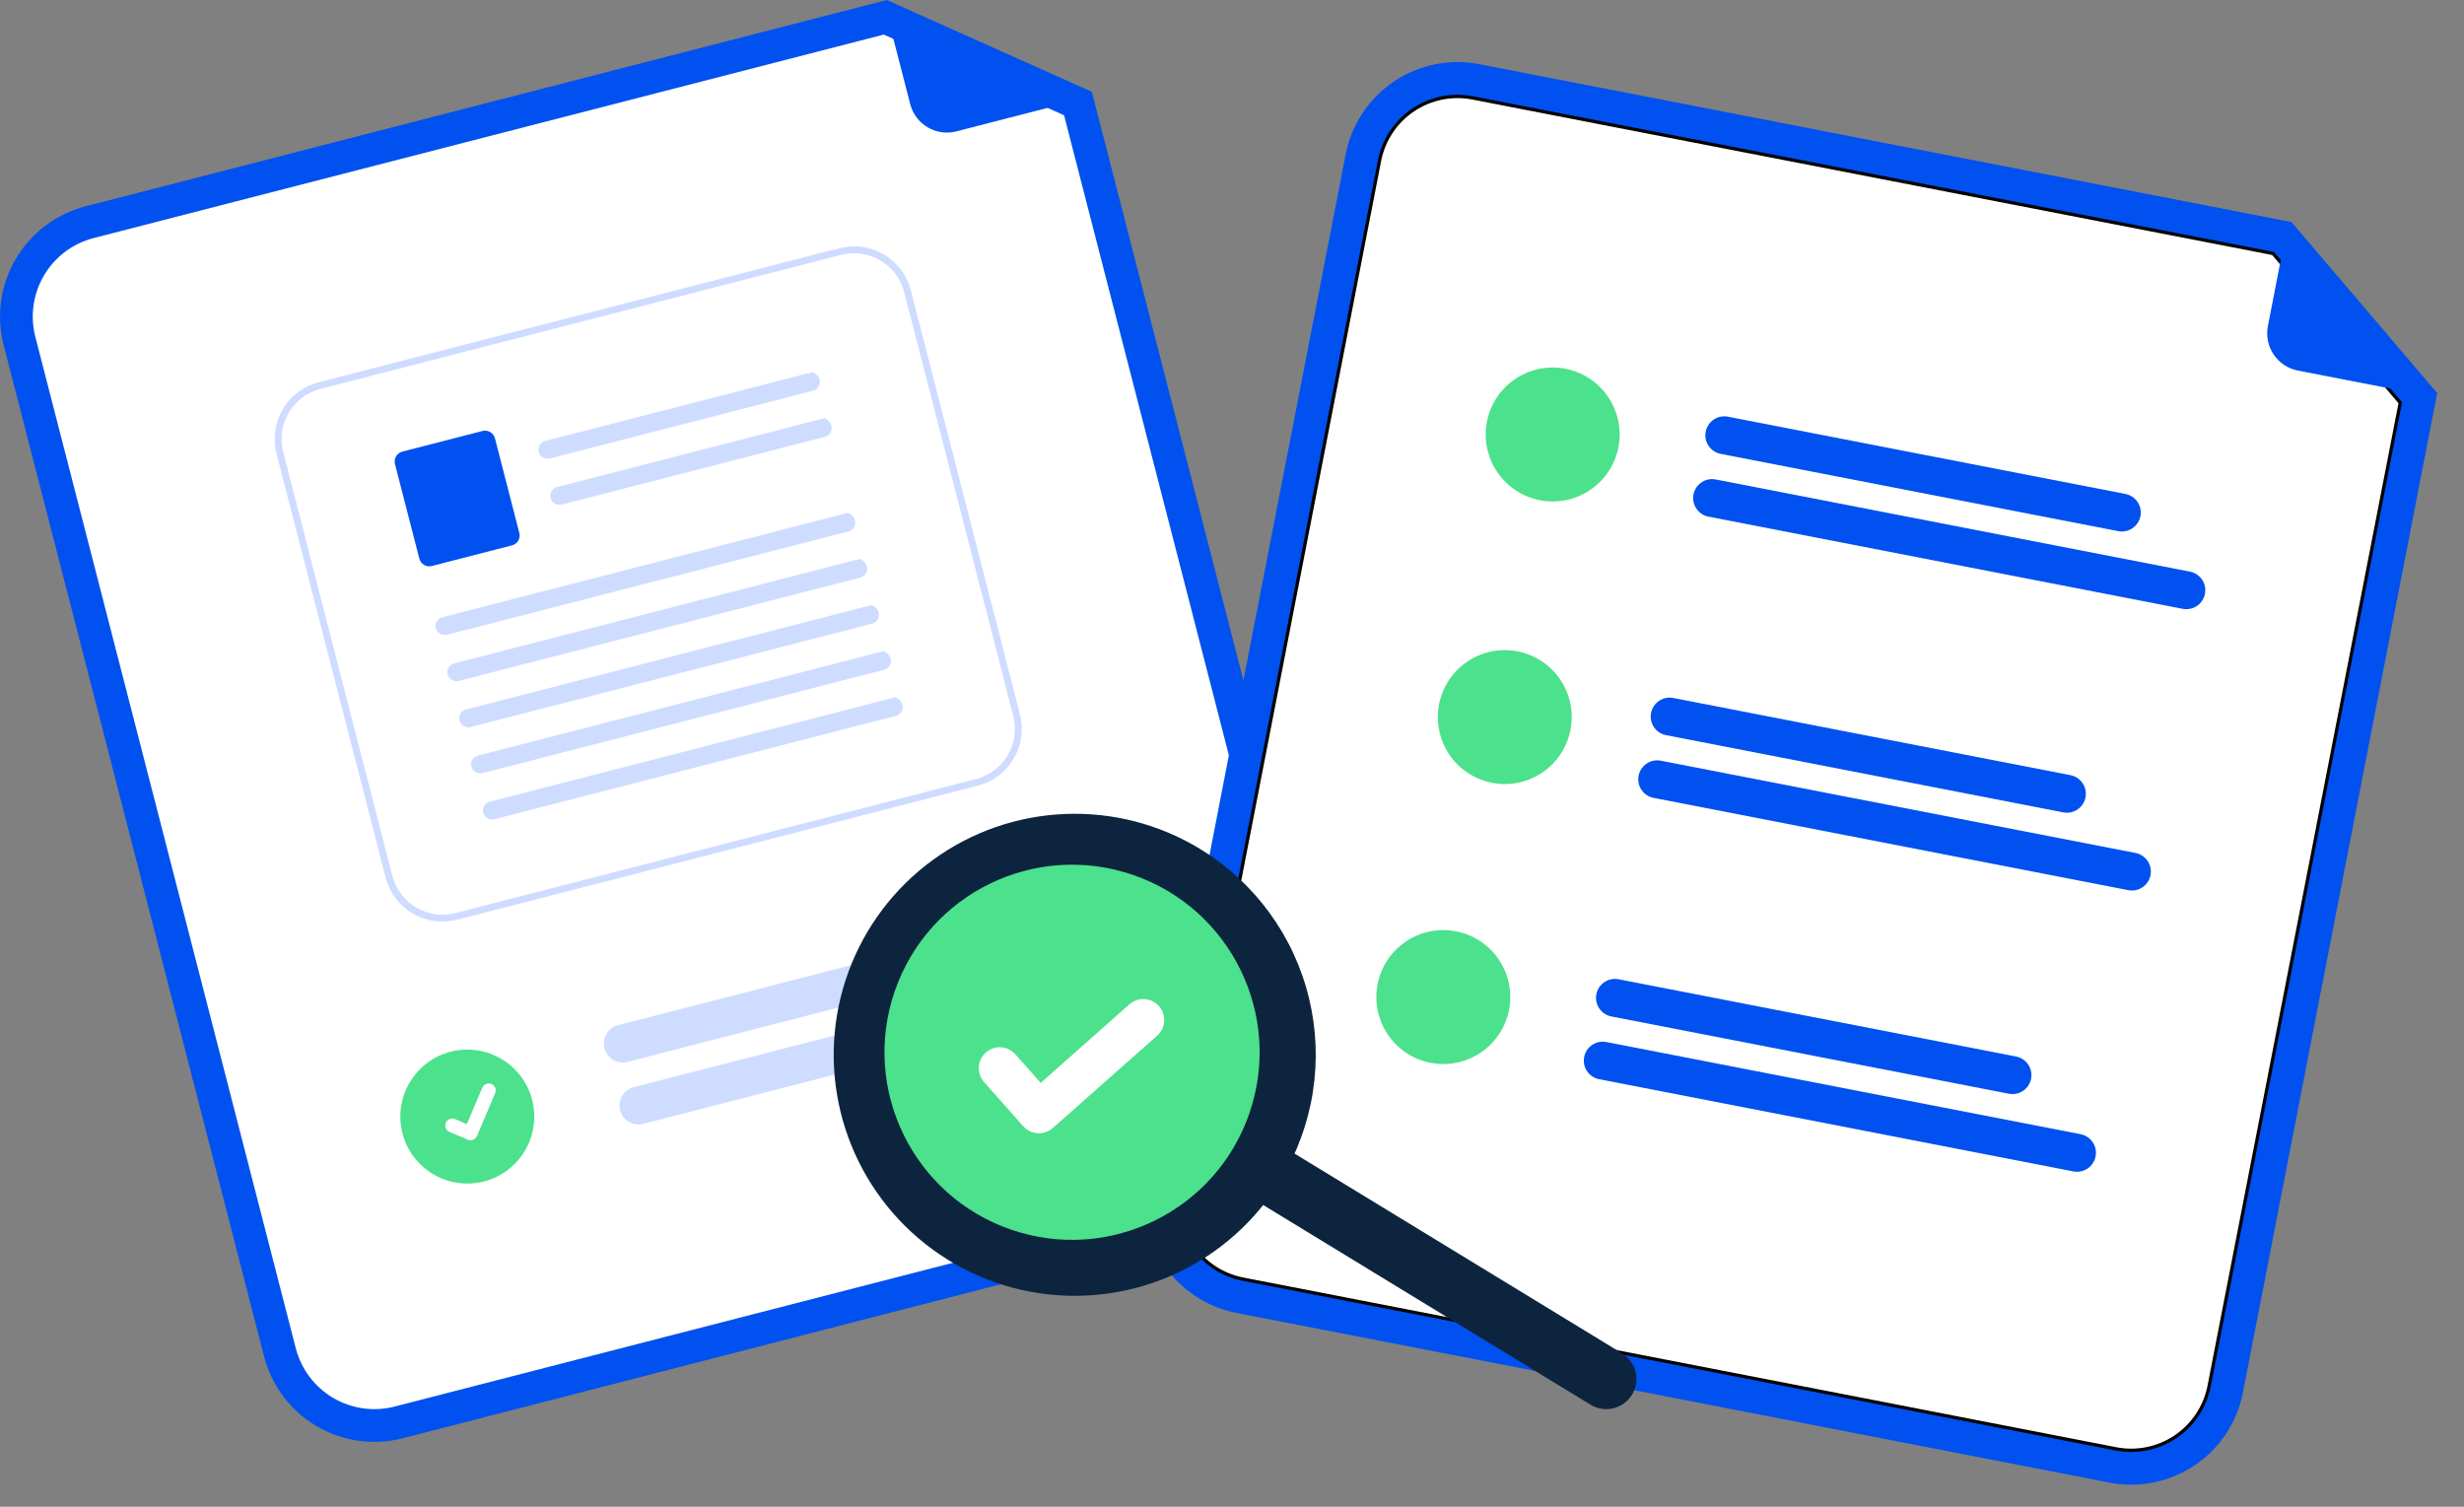 <svg width="749" height="458" viewBox="0 0 749 458" fill="none" xmlns="http://www.w3.org/2000/svg">
    <rect x="0" y="0" width="749" height="458" fill="#808080" stroke="none"/>
    <g clip-path="url(#clip0_24_958)">
        <path d="M384.222 369.783L122.391 437.207C113.509 439.483 104.087 438.144 96.192 433.482C88.297 428.82 82.573 421.217 80.277 412.341L1.097 104.842C-1.18 95.96 0.16 86.538 4.822 78.643C9.483 70.748 17.086 65.025 25.963 62.728L269.554 0.001L331.897 27.911L409.088 327.668C411.364 336.55 410.025 345.972 405.363 353.867C400.702 361.763 393.098 367.486 384.222 369.783Z"
              fill="#0051EF"/>
        <path d="M28.441 72.369C22.12 74.004 16.705 78.08 13.386 83.703C10.066 89.325 9.112 96.034 10.733 102.359L89.918 409.859C91.553 416.18 95.629 421.594 101.251 424.914C106.874 428.234 113.583 429.188 119.908 427.567L381.739 360.144C388.06 358.509 393.474 354.433 396.794 348.811C400.114 343.188 401.068 336.479 399.447 330.154L323.452 35.039L268.66 10.51L28.441 72.369Z"
              fill="white"/>
        <path d="M331.232 29.5L290.71 39.935C287.752 40.697 284.612 40.252 281.982 38.699C279.351 37.146 277.446 34.611 276.684 31.653L268.977 1.724C268.943 1.593 268.947 1.455 268.988 1.327C269.029 1.198 269.106 1.083 269.209 0.996C269.312 0.909 269.438 0.852 269.572 0.833C269.706 0.814 269.842 0.832 269.966 0.887L331.345 28.145C331.481 28.206 331.596 28.308 331.672 28.436C331.748 28.565 331.782 28.714 331.77 28.863C331.757 29.012 331.699 29.153 331.602 29.267C331.506 29.381 331.377 29.463 331.232 29.5Z"
              fill="#0051EF"/>
        <path d="M309.914 292.095L190.706 322.795C189.23 323.166 187.667 322.938 186.359 322.161C185.051 321.383 184.104 320.12 183.724 318.646C183.345 317.172 183.564 315.608 184.334 314.296C185.104 312.983 186.362 312.029 187.834 311.641L307.042 280.941C307.776 280.748 308.541 280.701 309.293 280.805C310.045 280.908 310.769 281.159 311.423 281.543C312.078 281.927 312.65 282.436 313.107 283.043C313.564 283.649 313.897 284.339 314.086 285.074C314.276 285.809 314.318 286.574 314.21 287.326C314.103 288.077 313.848 288.8 313.46 289.452C313.072 290.105 312.559 290.674 311.951 291.128C311.342 291.581 310.65 291.91 309.914 292.095Z"
              fill="#CEDCFF"/>
        <path d="M337.765 304.993L195.552 341.615C194.818 341.808 194.053 341.855 193.301 341.752C192.549 341.648 191.825 341.397 191.17 341.013C190.516 340.629 189.943 340.12 189.486 339.514C189.029 338.908 188.697 338.217 188.507 337.482C188.318 336.747 188.276 335.982 188.383 335.23C188.491 334.479 188.746 333.756 189.134 333.104C189.521 332.451 190.034 331.882 190.643 331.428C191.252 330.975 191.944 330.646 192.68 330.461L334.893 293.839C336.369 293.468 337.931 293.696 339.24 294.473C340.548 295.251 341.495 296.514 341.875 297.988C342.254 299.462 342.035 301.026 341.265 302.338C340.495 303.651 339.236 304.605 337.765 304.993Z"
              fill="#CEDCFF"/>
        <path d="M142.052 359.765C153.294 359.765 162.407 350.652 162.407 339.41C162.407 328.168 153.294 319.055 142.052 319.055C130.81 319.055 121.697 328.168 121.697 339.41C121.697 350.652 130.81 359.765 142.052 359.765Z"
              fill="#4CE18C"/>
        <path d="M297.238 238.826L138.917 279.58C134.341 280.752 129.488 280.062 125.421 277.66C121.354 275.258 118.405 271.341 117.223 266.768L84.046 137.879C82.875 133.304 83.566 128.451 85.968 124.385C88.37 120.319 92.286 117.371 96.858 116.189L255.178 75.435C259.754 74.263 264.607 74.953 268.674 77.355C272.741 79.757 275.69 83.674 276.872 88.247L310.05 217.136C311.221 221.711 310.53 226.564 308.128 230.63C305.726 234.696 301.81 237.643 297.238 238.826Z"
              fill="white"/>
        <path d="M297.238 238.826L138.917 279.58C134.341 280.752 129.488 280.062 125.421 277.66C121.354 275.258 118.405 271.341 117.223 266.768L84.046 137.879C82.875 133.304 83.566 128.451 85.968 124.385C88.37 120.319 92.286 117.371 96.858 116.189L255.178 75.435C259.754 74.263 264.607 74.953 268.674 77.355C272.741 79.757 275.69 83.674 276.872 88.247L310.05 217.136C311.221 221.711 310.53 226.564 308.128 230.63C305.726 234.696 301.81 237.643 297.238 238.826ZM97.38 118.215C93.346 119.259 89.891 121.861 87.772 125.45C85.654 129.038 85.045 133.32 86.08 137.357L119.258 266.246C120.302 270.28 122.904 273.735 126.493 275.854C130.081 277.972 134.363 278.581 138.4 277.546L296.717 236.796C300.751 235.751 304.206 233.15 306.325 229.561C308.443 225.973 309.052 221.691 308.017 217.654L274.842 88.765C273.798 84.731 271.196 81.276 267.607 79.157C264.019 77.039 259.737 76.43 255.7 77.465L97.38 118.215Z"
              fill="#CEDCFF"/>
        <path d="M247.146 118.769L167.246 139.337C166.547 139.532 165.801 139.455 165.157 139.121C164.514 138.786 164.021 138.221 163.779 137.537C163.666 137.18 163.627 136.803 163.665 136.431C163.702 136.058 163.815 135.697 163.997 135.369C164.179 135.042 164.425 134.755 164.722 134.526C165.018 134.297 165.358 134.13 165.721 134.037L247.056 113.1C250.342 114.765 249.477 118.17 247.147 118.77L247.146 118.769Z"
              fill="#CEDCFF"/>
        <path d="M250.751 132.78L170.851 153.348C170.152 153.543 169.406 153.466 168.762 153.132C168.119 152.797 167.626 152.232 167.384 151.548C167.271 151.191 167.232 150.814 167.27 150.442C167.307 150.069 167.42 149.708 167.602 149.38C167.784 149.053 168.03 148.766 168.327 148.537C168.623 148.308 168.963 148.141 169.326 148.048L250.661 127.111C253.947 128.776 253.082 132.181 250.752 132.781L250.751 132.78Z"
              fill="#CEDCFF"/>
        <path d="M155.633 165.778L131.248 172.053C130.854 172.155 130.443 172.178 130.04 172.121C129.637 172.063 129.249 171.928 128.898 171.72C128.547 171.513 128.241 171.239 127.996 170.914C127.751 170.588 127.573 170.218 127.472 169.823L120.064 141.053C119.962 140.659 119.939 140.248 119.996 139.845C120.053 139.442 120.189 139.054 120.397 138.703C120.604 138.352 120.878 138.046 121.203 137.801C121.529 137.557 121.899 137.378 122.294 137.277L146.679 131C147.475 130.796 148.32 130.916 149.028 131.335C149.736 131.753 150.249 132.434 150.455 133.23L157.863 162.007C157.965 162.401 157.987 162.812 157.93 163.215C157.873 163.618 157.737 164.006 157.53 164.357C157.323 164.708 157.049 165.014 156.723 165.259C156.398 165.504 156.027 165.682 155.633 165.783V165.778Z"
              fill="#0051EF"/>
        <path d="M257.908 161.541L135.963 192.931C135.264 193.126 134.518 193.049 133.874 192.715C133.231 192.38 132.738 191.815 132.496 191.131C132.383 190.774 132.344 190.397 132.382 190.025C132.419 189.652 132.532 189.291 132.714 188.963C132.896 188.636 133.142 188.349 133.439 188.12C133.735 187.891 134.075 187.724 134.438 187.631L257.818 155.871C261.104 157.536 260.238 160.941 257.908 161.541Z"
              fill="#CEDCFF"/>
        <path d="M261.519 175.559L139.572 206.95C138.874 207.145 138.127 207.068 137.484 206.734C136.84 206.399 136.347 205.834 136.105 205.15C135.992 204.793 135.953 204.417 135.991 204.044C136.028 203.671 136.142 203.31 136.323 202.983C136.505 202.655 136.752 202.368 137.048 202.139C137.344 201.91 137.684 201.743 138.047 201.65L261.427 169.89C264.713 171.555 263.848 174.96 261.518 175.56L261.519 175.559Z"
              fill="#CEDCFF"/>
        <path d="M265.123 189.571L143.178 220.961C142.48 221.156 141.733 221.078 141.09 220.744C140.446 220.41 139.953 219.844 139.711 219.161C139.598 218.804 139.559 218.427 139.597 218.055C139.634 217.682 139.747 217.321 139.929 216.993C140.111 216.666 140.358 216.379 140.654 216.15C140.95 215.921 141.29 215.754 141.653 215.661L265.032 183.901C268.318 185.566 267.453 188.971 265.123 189.571Z"
              fill="#CEDCFF"/>
        <path d="M268.733 203.589L146.787 234.979C146.088 235.174 145.342 235.097 144.698 234.762C144.055 234.428 143.562 233.862 143.32 233.179C143.207 232.822 143.168 232.445 143.206 232.073C143.243 231.7 143.356 231.339 143.538 231.011C143.72 230.684 143.966 230.397 144.263 230.168C144.559 229.939 144.899 229.772 145.262 229.679L268.642 197.919C271.927 199.584 271.063 202.989 268.733 203.589Z"
              fill="#CEDCFF"/>
        <path d="M272.339 217.6L150.394 248.99C149.695 249.185 148.949 249.108 148.305 248.773C147.662 248.439 147.169 247.873 146.927 247.19C146.814 246.833 146.775 246.456 146.813 246.084C146.85 245.711 146.963 245.35 147.145 245.022C147.327 244.695 147.573 244.408 147.87 244.179C148.166 243.95 148.506 243.783 148.869 243.69L272.249 211.93C275.534 213.595 274.669 217 272.339 217.6Z"
              fill="#CEDCFF"/>
        <path d="M143.554 346.545C143.11 346.66 142.642 346.627 142.219 346.453L142.193 346.442L136.648 344.091C136.391 343.982 136.158 343.823 135.962 343.624C135.767 343.424 135.612 343.188 135.508 342.929C135.403 342.671 135.351 342.394 135.354 342.114C135.356 341.835 135.414 341.559 135.523 341.302C135.632 341.045 135.791 340.813 135.99 340.617C136.19 340.421 136.426 340.267 136.684 340.163C136.943 340.058 137.22 340.006 137.5 340.008C137.779 340.011 138.055 340.069 138.312 340.178L141.905 341.706L146.613 330.63C146.833 330.111 147.251 329.701 147.773 329.491C148.296 329.28 148.881 329.285 149.4 329.506L149.372 329.578L149.401 329.505C149.919 329.726 150.329 330.144 150.539 330.666C150.75 331.189 150.745 331.774 150.525 332.293L144.986 345.316C144.857 345.616 144.661 345.883 144.413 346.095C144.165 346.307 143.871 346.459 143.555 346.54L143.554 346.545Z"
              fill="white"/>
        <path d="M641.242 450.679L375.836 399.089C366.837 397.33 358.904 392.072 353.777 384.47C348.65 376.868 346.748 367.543 348.488 358.54L409.076 46.843C410.835 37.845 416.092 29.912 423.694 24.785C431.295 19.657 440.62 17.755 449.622 19.494L696.538 67.49L740.851 119.477L681.789 423.327C680.03 432.326 674.773 440.26 667.171 445.388C659.57 450.516 650.244 452.419 641.242 450.679Z"
              fill="#0051EF"/>
        <path d="M429.538 33.449C434.841 29.872 441.346 28.545 447.627 29.758L690.954 77.056L729.626 122.428L671.525 421.332C670.297 427.61 666.629 433.144 661.326 436.721C656.023 440.298 649.517 441.626 643.237 440.412L377.832 388.823C371.554 387.595 366.02 383.927 362.443 378.624C358.866 373.321 357.538 366.816 358.752 360.535L419.339 48.839C420.567 42.561 424.235 37.026 429.538 33.449Z"
              fill="white" stroke="black"/>
        <path d="M643.889 161.455L523.053 137.967C521.554 137.676 520.232 136.801 519.378 135.534C518.524 134.268 518.208 132.715 518.499 131.215C518.79 129.716 519.666 128.394 520.932 127.54C522.198 126.686 523.752 126.369 525.251 126.661L646.089 150.149C647.589 150.441 648.911 151.316 649.765 152.582C650.619 153.849 650.935 155.402 650.644 156.902C650.352 158.401 649.477 159.723 648.211 160.577C646.945 161.431 645.391 161.747 643.892 161.456L643.889 161.455Z"
              fill="#0051EF"/>
        <path d="M663.5 185.068L519.345 157.047C517.845 156.756 516.523 155.881 515.669 154.615C514.815 153.348 514.499 151.795 514.79 150.295C515.082 148.796 515.957 147.474 517.223 146.62C518.489 145.766 520.043 145.45 521.542 145.741L665.697 173.762C667.197 174.053 668.519 174.928 669.373 176.195C670.227 177.461 670.543 179.015 670.252 180.514C669.96 182.013 669.085 183.335 667.819 184.189C666.553 185.044 664.999 185.36 663.5 185.068Z"
              fill="#0051EF"/>
        <path d="M629.468 235.65L508.635 212.162C507.136 211.871 505.583 212.187 504.316 213.041C503.05 213.895 502.175 215.217 501.884 216.716C501.592 218.216 501.909 219.769 502.763 221.035C503.617 222.301 504.939 223.176 506.438 223.468L627.27 246.955C628.76 247.225 630.297 246.896 631.546 246.041C632.796 245.186 633.659 243.873 633.948 242.387C634.237 240.901 633.929 239.36 633.09 238.099C632.252 236.838 630.95 235.958 629.468 235.65Z"
              fill="#0051EF"/>
        <path d="M649.079 259.265L504.926 231.244C504.18 231.089 503.41 231.083 502.661 231.228C501.912 231.373 501.199 231.665 500.564 232.087C499.929 232.509 499.384 233.053 498.961 233.688C498.538 234.323 498.245 235.035 498.1 235.784C497.954 236.532 497.959 237.302 498.113 238.049C498.268 238.796 498.569 239.505 499 240.134C499.431 240.764 499.982 241.301 500.622 241.716C501.262 242.131 501.978 242.414 502.729 242.55L646.881 270.57C647.627 270.725 648.397 270.731 649.146 270.586C649.895 270.441 650.608 270.15 651.243 269.727C651.878 269.305 652.423 268.761 652.846 268.126C653.269 267.492 653.562 266.779 653.707 266.031C653.853 265.282 653.848 264.512 653.694 263.765C653.539 263.018 653.238 262.309 652.807 261.68C652.376 261.05 651.825 260.513 651.185 260.098C650.545 259.684 649.83 259.4 649.079 259.265Z"
              fill="#0051EF"/>
        <path d="M610.648 332.463L489.813 308.975C488.314 308.683 486.991 307.808 486.137 306.542C485.283 305.276 484.967 303.722 485.259 302.223C485.55 300.723 486.425 299.401 487.691 298.547C488.958 297.693 490.511 297.377 492.011 297.668L612.849 321.157C614.348 321.448 615.67 322.323 616.524 323.59C617.379 324.856 617.695 326.41 617.403 327.909C617.112 329.408 616.237 330.73 614.97 331.584C613.704 332.439 612.15 332.755 610.651 332.463L610.648 332.463Z"
              fill="#0051EF"/>
        <path d="M630.259 356.074L486.104 328.053C484.605 327.762 483.283 326.887 482.429 325.621C481.575 324.354 481.259 322.801 481.55 321.301C481.841 319.802 482.717 318.48 483.983 317.626C485.249 316.772 486.803 316.456 488.302 316.747L632.457 344.768C633.956 345.059 635.278 345.934 636.133 347.201C636.987 348.467 637.303 350.021 637.011 351.52C636.72 353.019 635.845 354.341 634.579 355.196C633.312 356.05 631.759 356.366 630.259 356.074Z"
              fill="#0051EF"/>
        <path d="M468.095 152.054C479.13 154.199 489.814 146.993 491.959 135.957C494.104 124.922 486.898 114.237 475.862 112.092C464.827 109.947 454.142 117.154 451.997 128.19C449.852 139.225 457.059 149.909 468.095 152.054Z"
              fill="#4CE18C"/>
        <path d="M477.393 221.857C476.884 224.482 475.863 226.98 474.388 229.21C472.914 231.44 471.014 233.357 468.798 234.853C466.582 236.348 464.093 237.392 461.474 237.926C458.854 238.459 456.155 238.472 453.531 237.962C453.359 237.932 453.188 237.892 453.021 237.841C449.112 236.977 445.544 234.979 442.765 232.097C439.986 229.216 438.119 225.578 437.396 221.641C436.674 217.703 437.129 213.64 438.705 209.959C440.28 206.279 442.906 203.145 446.254 200.949C449.601 198.754 453.522 197.594 457.526 197.616C461.529 197.638 465.437 198.839 468.761 201.071C472.085 203.303 474.676 206.465 476.212 210.162C477.747 213.86 478.158 217.928 477.393 221.857Z"
              fill="#4CE18C"/>
        <path d="M434.854 323.061C445.89 325.206 456.574 317.999 458.719 306.964C460.864 295.928 453.657 285.244 442.622 283.099C431.587 280.954 420.902 288.161 418.757 299.196C416.612 310.231 423.819 320.916 434.854 323.061Z"
              fill="#4CE18C"/>
        <path d="M739.569 120.625L698.493 112.64C695.495 112.058 692.85 110.307 691.142 107.775C689.434 105.242 688.802 102.135 689.385 99.136L695.282 68.799C695.308 68.666 695.37 68.543 695.463 68.445C695.555 68.346 695.674 68.275 695.804 68.241C695.935 68.206 696.073 68.209 696.202 68.249C696.332 68.29 696.447 68.365 696.535 68.468L740.253 119.447C740.35 119.56 740.41 119.701 740.423 119.85C740.437 119.999 740.403 120.148 740.328 120.277C740.253 120.406 740.14 120.509 740.004 120.57C739.868 120.632 739.716 120.65 739.569 120.622L739.569 120.625Z"
              fill="#0051EF"/>
        <path d="M496.095 423.953C494.83 426.026 492.793 427.513 490.433 428.085C488.072 428.657 485.581 428.267 483.508 427.003L376.655 361.827C374.581 360.562 373.095 358.525 372.523 356.165C371.951 353.804 372.341 351.313 373.605 349.239C374.87 347.166 376.907 345.679 379.268 345.108C381.628 344.536 384.119 344.925 386.193 346.19L493.045 411.366C495.118 412.631 496.604 414.667 497.176 417.028C497.748 419.388 497.36 421.879 496.095 423.953Z"
              fill="#0D243E"/>
        <path d="M389.242 358.782C381.696 371.153 370.652 381.008 357.505 387.102C344.359 393.196 329.7 395.255 315.384 393.018C301.067 390.781 287.735 384.35 277.074 374.536C266.413 364.722 258.901 351.967 255.489 337.885C252.076 323.802 252.917 309.023 257.903 295.418C262.89 281.813 271.799 269.992 283.504 261.45C295.209 252.908 309.184 248.029 323.662 247.429C338.14 246.83 352.471 250.537 364.842 258.082C373.056 263.092 380.203 269.67 385.875 277.442C391.547 285.214 395.632 294.027 397.898 303.378C400.164 312.729 400.565 322.435 399.08 331.941C397.595 341.447 394.252 350.568 389.242 358.782ZM279.784 292.012C274.125 301.29 271.344 312.038 271.794 322.897C272.243 333.755 275.903 344.237 282.309 353.016C288.716 361.795 297.581 368.476 307.786 372.217C317.99 375.957 329.074 376.587 339.636 374.028C350.198 371.468 359.764 365.834 367.124 357.838C374.485 349.842 379.309 339.843 380.986 329.106C382.664 318.368 381.119 307.374 376.549 297.514C371.978 287.654 364.586 279.371 355.308 273.712C342.866 266.123 327.919 263.788 313.756 267.22C299.592 270.652 287.372 279.57 279.784 292.012Z"
              fill="#0D243E"/>
        <path d="M307.321 373.765C337.089 384.015 369.531 368.192 379.782 338.423C390.032 308.655 374.209 276.213 344.44 265.962C314.671 255.712 282.229 271.535 271.979 301.304C261.729 331.073 277.552 363.515 307.321 373.765Z"
              fill="#4CE18C"/>
        <path d="M314.587 344.369C313.241 344.109 312.016 343.42 311.096 342.404L311.039 342.34L299.073 328.855C297.981 327.588 297.431 325.942 297.543 324.272C297.656 322.603 298.421 321.045 299.674 319.935C300.927 318.826 302.566 318.255 304.237 318.346C305.908 318.436 307.475 319.182 308.601 320.42L316.352 329.171L343.313 305.287C343.939 304.734 344.667 304.308 345.457 304.036C346.247 303.764 347.082 303.65 347.916 303.701C348.75 303.752 349.566 303.966 350.317 304.332C351.068 304.698 351.739 305.209 352.293 305.835L352.126 305.988L352.3 305.83C353.417 307.094 353.987 308.749 353.884 310.433C353.781 312.117 353.015 313.691 351.753 314.81L320.03 342.89C319.297 343.536 318.425 344.005 317.481 344.26C316.537 344.515 315.547 344.549 314.588 344.36L314.587 344.369Z"
              fill="white"/>
    </g>
    <defs>
        <clipPath id="clip0_24_958">
            <rect width="748.974" height="457.275" fill="white"/>
        </clipPath>
    </defs>
</svg>
